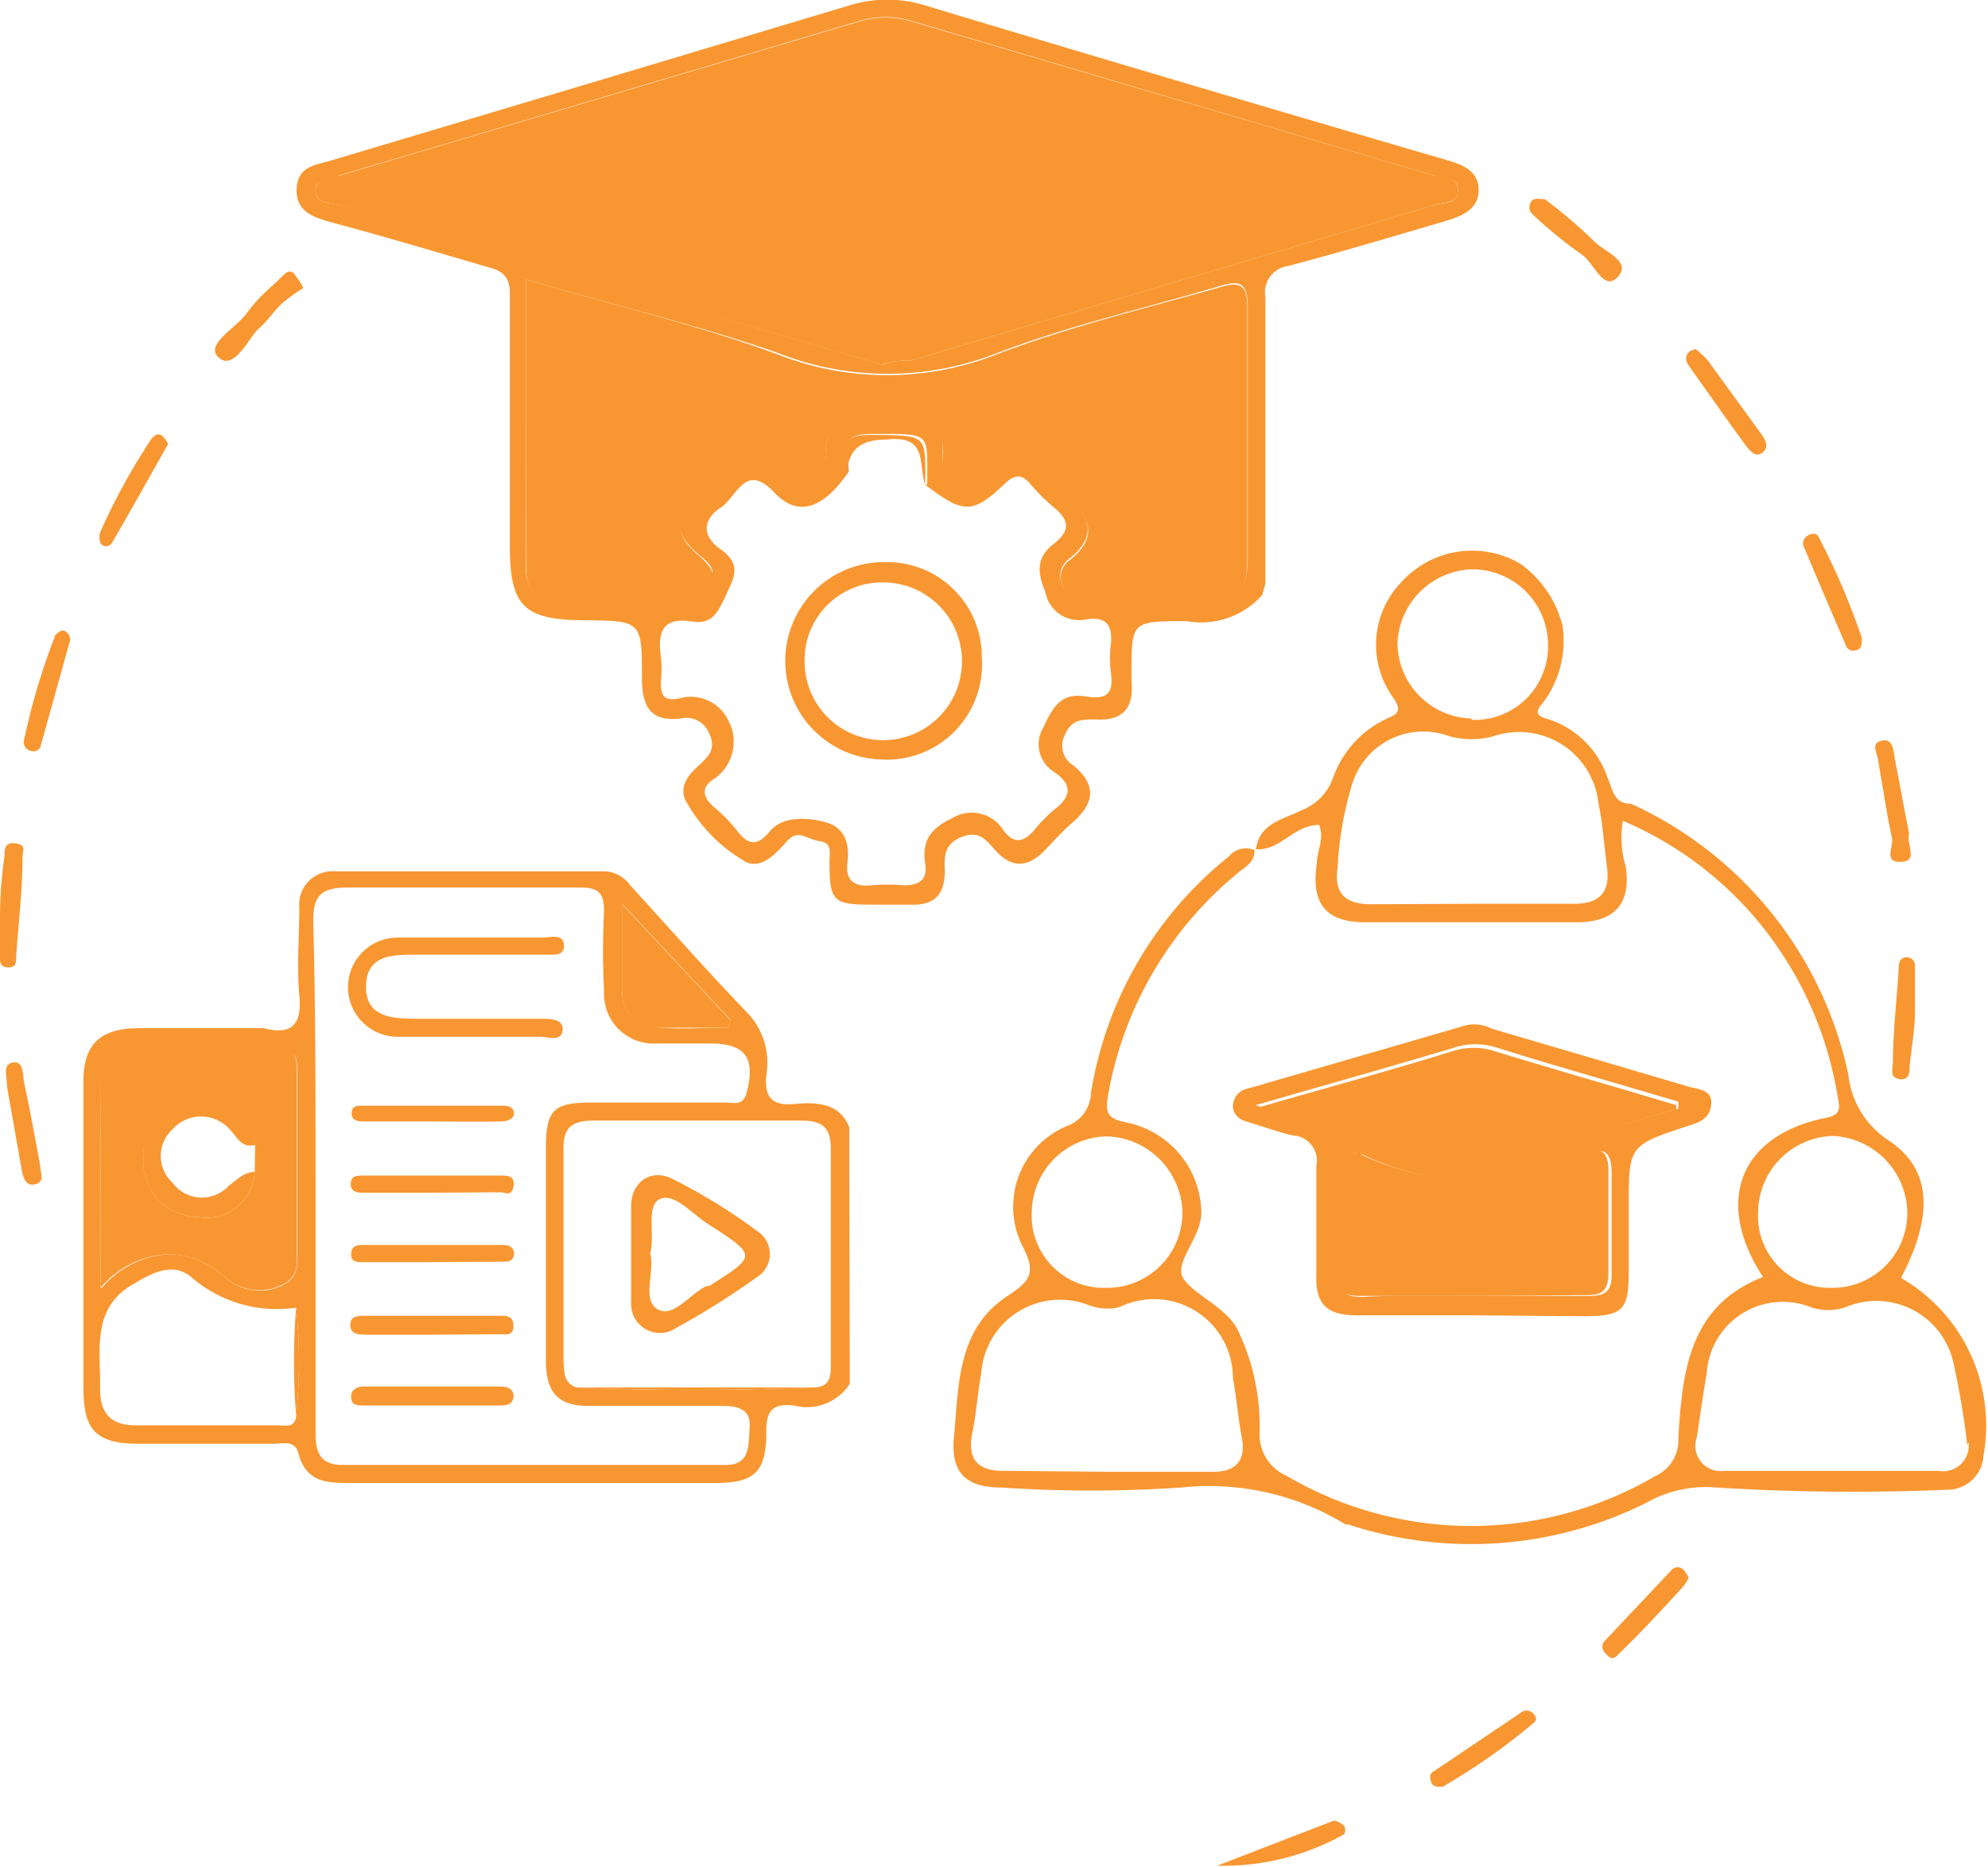 <svg xmlns="http://www.w3.org/2000/svg" viewBox="0 0 44.1 41.41"><defs><style>.cls-1{fill:#f89732;}.cls-2{fill:#f89732;}</style></defs><g id="Layer_2" data-name="Layer 2"><g id="Layer_2-2" data-name="Layer 2"><path class="cls-1" d="M28,13.2a1.82,1.82,0,0,1-1.68.58c-1.22,0-1.22,0-1.22,1.17v.15c.06.6-.18.9-.81.86-.29,0-.53,0-.67.35a.51.51,0,0,0,.19.67c.51.42.48.83,0,1.25-.21.18-.41.4-.6.6-.38.41-.76.47-1.16,0-.19-.21-.34-.41-.72-.26s-.39.43-.37.74c0,.55-.24.78-.77.76h-.79c-.93,0-1-.05-1-1,0-.14.07-.37-.22-.41s-.47-.28-.72,0-.61.69-1,.41a3.5,3.5,0,0,1-1.26-1.33c-.13-.29.07-.55.29-.75s.41-.37.24-.72a.54.54,0,0,0-.63-.33c-.68.08-.86-.28-.86-.9,0-1.27,0-1.27-1.32-1.28s-1.6-.35-1.61-1.6l0-2.65c0-1,0-2,0-3,0-.38-.17-.5-.47-.58-1.17-.34-2.33-.69-3.5-1-.38-.11-.77-.23-.76-.72s.36-.54.73-.64Q13.05,1.86,18.84.12a2.83,2.83,0,0,1,1.68,0Q26.3,1.86,32.09,3.55c.38.11.71.25.71.67s-.36.57-.72.68c-1.16.34-2.33.69-3.5,1a.59.59,0,0,0-.51.69c0,2.1,0,4.21,0,6.31l0,0,0,.05Zm-7.43-2.45c0-.12,0-.24,0-.35,0-.81,0-.78-1.29-.77-.74,0-.45.48-.45.83-.58.85-1.13,1-1.63.49-.67-.73-.85.08-1.21.31s-.47.6,0,.93.29.63.12,1-.3.67-.75.6c-.64-.11-.78.21-.7.77a2.71,2.71,0,0,1,0,.57c0,.31.07.42.39.37a.92.92,0,0,1,1.1.47,1,1,0,0,1-.34,1.33c-.27.19-.2.39,0,.58a3.64,3.64,0,0,1,.55.56c.25.33.46.32.72,0s.79-.32,1.23-.2.54.49.49.89.14.55.53.51a4.33,4.33,0,0,1,.72,0c.38,0,.53-.15.47-.5-.07-.51.14-.77.62-1a.83.83,0,0,1,1.12.28c.24.32.45.26.68,0a3.26,3.26,0,0,1,.45-.46c.36-.28.42-.54,0-.83a.72.72,0,0,1-.24-1c.2-.44.39-.77.93-.68s.62-.12.56-.56a2.18,2.18,0,0,1,0-.57c.05-.43-.08-.65-.54-.58a.76.76,0,0,1-.91-.6c-.17-.42-.22-.76.18-1.07s.34-.54,0-.82a4.1,4.1,0,0,1-.51-.51c-.19-.22-.34-.23-.58,0C21.57,11.41,21.37,11.4,20.52,10.75Zm-1-2.66C19.83,8,20,8,20.2,8L31.85,4.54c.19-.06.5,0,.49-.33S32,4,31.83,3.9L20.24.47a2,2,0,0,0-1.19,0L7.53,3.89C7.32,4,7,3.93,7,4.23s.36.27.57.33c3,.89,6,1.76,8.93,2.63ZM11.67,6.2c0,2.2,0,4.32,0,6.45a.67.67,0,0,0,.74.7c.94,0,1.87,0,2.8,0,.37,0,.43-.29.55-.48s0-.37-.21-.52c-.59-.52-.6-.72-.08-1.27.18-.19.38-.36.56-.56.41-.46.82-.55,1.26,0a.53.53,0,0,0,.68.21.51.51,0,0,0,.34-.61c0-.65.26-.93.9-.9.29,0,.58,0,.86,0,.56,0,.88.19.84.79,0,.29,0,.55.33.7s.53,0,.73-.24a.69.69,0,0,1,1.16,0,4.23,4.23,0,0,0,.56.56c.52.43.63.88.05,1.35a.47.47,0,0,0-.17.61c.12.33.32.36.6.36h2.51c.76,0,1-.21,1-1,0-1.85,0-3.69,0-5.53,0-.62-.24-.59-.67-.46-1.62.48-3.28.86-4.86,1.46a6.64,6.64,0,0,1-4.92,0C15.44,7.2,13.58,6.76,11.67,6.2Z"/><path class="cls-1" d="M29.91,33.82l-.06,0A5.8,5.8,0,0,0,26.21,33a29.79,29.79,0,0,1-4,0c-.78,0-1.12-.33-1.05-1.1.11-1.15.06-2.41,1.19-3.15.52-.34.64-.52.32-1.13a1.94,1.94,0,0,1,1-2.64.8.8,0,0,0,.53-.73A8.44,8.44,0,0,1,27.26,19a.49.49,0,0,1,.57-.14c0,.27-.18.35-.35.49a8.21,8.21,0,0,0-2.9,4.95c-.07.4,0,.52.4.6a2.07,2.07,0,0,1,1.67,2c0,.56-.62,1.11-.4,1.46s.89.61,1.18,1.09a4.89,4.89,0,0,1,.51,2.35,1,1,0,0,0,.6.94,8.09,8.09,0,0,0,8.19,0,.86.86,0,0,0,.5-.83c.09-1.47.23-2.94,1.88-3.58-1.1-1.68-.51-3.15,1.39-3.53.38-.07.3-.26.26-.5a8.1,8.1,0,0,0-1.17-3.05A7.91,7.91,0,0,0,36,18.21a2.24,2.24,0,0,0,.06,1c.13.81-.22,1.24-1.05,1.25-1.57,0-3.15,0-4.73,0-.87,0-1.2-.42-1.07-1.29,0-.29.18-.57.05-.87-.56,0-.86.58-1.4.54.08-.59.62-.66,1-.86a1.2,1.2,0,0,0,.71-.72,2.28,2.28,0,0,1,1.16-1.3c.17-.09.41-.12.2-.45a2,2,0,0,1,.18-2.62,2.11,2.11,0,0,1,2.62-.38,2.42,2.42,0,0,1,.93,1.36,2.28,2.28,0,0,1-.44,1.73c-.22.24-.07.3.14.36a2.06,2.06,0,0,1,1.3,1.29c.11.24.13.59.52.58a8.56,8.56,0,0,1,4.82,6,2,2,0,0,0,.88,1.46c1,.65,1,1.71.29,3.06a3.78,3.78,0,0,1,1.83,3.94.8.8,0,0,1-.81.76A49.49,49.49,0,0,1,38.07,33a2.66,2.66,0,0,0-1.55.34A8.72,8.72,0,0,1,29.91,33.82ZM24.5,32.65h2.43c.48,0,.71-.25.62-.74s-.12-.9-.2-1.34A1.75,1.75,0,0,0,24.83,29a1.18,1.18,0,0,1-.69-.05,1.75,1.75,0,0,0-2.37,1.49c-.08.44-.11.9-.2,1.34-.12.6.12.86.71.85Zm8.14-12.6h2.29c.55,0,.79-.26.72-.8s-.1-1-.19-1.42a1.77,1.77,0,0,0-2.32-1.5,1.85,1.85,0,0,1-1,0A1.65,1.65,0,0,0,30,17.38a7.65,7.65,0,0,0-.33,1.9c-.08.56.2.78.74.78Zm11,12a18.39,18.39,0,0,0-.31-1.83A1.75,1.75,0,0,0,40.94,29a1.2,1.2,0,0,1-.77,0,1.69,1.69,0,0,0-2.31,1.47c-.08.47-.15.95-.22,1.42a.56.56,0,0,0,.61.74H43A.57.57,0,0,0,43.67,32Zm-11-16.08a1.63,1.63,0,0,0,1.7-1.67,1.68,1.68,0,0,0-1.69-1.67A1.71,1.71,0,0,0,31,14.28,1.69,1.69,0,0,0,32.65,15.94ZM24.54,28.57a1.67,1.67,0,0,0,1.69-1.67,1.73,1.73,0,0,0-1.69-1.69,1.7,1.7,0,0,0-1.65,1.64A1.6,1.6,0,0,0,24.54,28.57Zm17.77-1.65a1.73,1.73,0,0,0-1.66-1.72A1.71,1.71,0,0,0,39,26.9a1.59,1.59,0,0,0,1.63,1.67A1.66,1.66,0,0,0,42.31,26.92Z"/><path class="cls-1" d="M18.85,30.7a1.13,1.13,0,0,1-1.24.48c-.45-.05-.62.1-.61.58,0,.9-.26,1.14-1.14,1.14l-4.56,0H7.79c-.52,0-1,0-1.17-.66-.08-.3-.34-.21-.54-.21-1,0-2,0-3,0s-1.22-.35-1.23-1.23q0-3.41,0-6.81c0-.82.37-1.17,1.2-1.18l2.8,0c.63.16.85-.08.79-.73s0-1.29,0-1.94a.74.74,0,0,1,.8-.81c2,0,4,0,6,0a.74.74,0,0,1,.54.31c.87.95,1.72,1.92,2.62,2.85A1.61,1.61,0,0,1,17,23.85c-.05.5.13.69.64.64s1,0,1.2.52C18.84,26.91,18.85,28.81,18.85,30.7Zm-12.28.71a11.33,11.33,0,0,0,0-2.4,2.9,2.9,0,0,1-2.33-.68c-.38-.32-.83-.12-1.25.14C2,29,2.24,30,2.22,30.81c0,.58.27.82.83.81H6.13C6.29,31.61,6.54,31.71,6.57,31.41Zm6.22-.63c1.75.08,3.5.07,5.25,0,.43,0,.39-.33.39-.62,0-1.55,0-3.1,0-4.66,0-.52-.21-.64-.68-.64-1.53,0-3.06,0-4.59,0-.52,0-.67.19-.66.67,0,1.55,0,3.1,0,4.66C12.52,30.42,12.49,30.68,12.79,30.78ZM7,26.07C7,28,7,29.9,7,31.81c0,.45.14.69.6.69H16.1c.56,0,.5-.46.53-.84s-.24-.47-.58-.47c-1,0-2,0-3,0-.67,0-.94-.3-.94-1,0-1.58,0-3.16,0-4.73,0-.84.18-1,1-1,1,0,2,0,3,0,.17,0,.37.08.45-.21.2-.76,0-1.1-.8-1.1H14.56A1.1,1.1,0,0,1,13.4,22a17.8,17.8,0,0,1,0-1.79c0-.42-.14-.52-.54-.52-1.72,0-3.44,0-5.16,0-.64,0-.76.24-.75.8C7,22.34,7,24.21,7,26.07Zm-4.74,2.5a2.11,2.11,0,0,1,1.54-.75A2,2,0,0,1,5,28.34a1.13,1.13,0,0,0,1.27.17A.52.52,0,0,0,6.59,28c0-1.4,0-2.81,0-4.22,0-.31,0-.49-.42-.48-1.08,0-2.15,0-3.23,0a.62.62,0,0,0-.7.64C2.22,25.39,2.23,26.88,2.23,28.57ZM16.15,22.8l.05-.18-2.39-2.56c0,.77,0,1.34,0,1.91a.75.75,0,0,0,.73.82C15.07,22.84,15.61,22.8,16.15,22.8Z"/><path class="cls-1" d="M27,41.39l2.59-1c.06,0,.17.06.23.12a.21.21,0,0,1,0,.18A5.47,5.47,0,0,1,27,41.39Z"/><path class="cls-1" d="M3.73,9.85c-.43.76-.83,1.48-1.25,2.2a.15.15,0,0,1-.25,0,.35.35,0,0,1,0-.26A14.17,14.17,0,0,1,3.35,9.75c.06-.08.14-.15.24-.09A.67.67,0,0,1,3.73,9.85Z"/><path class="cls-1" d="M32,39.64c-.15,0-.22,0-.26-.13s0-.18.09-.23L33.73,38A.2.2,0,0,1,34,38c.07.07.12.16,0,.24A14,14,0,0,1,32,39.64Z"/><path class="cls-1" d="M42.48,22.44c0,.36-.07.78-.12,1.21,0,.13,0,.32-.22.29s-.16-.21-.15-.35c0-.71.09-1.42.13-2.13,0-.14.06-.24.21-.22a.18.18,0,0,1,.15.2Z"/><path class="cls-1" d="M42.35,18.49c-.07.26.22.61-.18.63s-.16-.34-.2-.52c-.12-.56-.2-1.13-.3-1.69,0-.17-.2-.42.07-.48s.26.25.3.44C42.15,17.43,42.25,18,42.35,18.49Z"/><path class="cls-1" d="M41.3,14.15c0,.16,0,.25-.14.28a.18.18,0,0,1-.22-.13c-.31-.72-.62-1.44-.92-2.16a.19.19,0,0,1,.07-.25c.09-.07.2-.06.24,0A15.37,15.37,0,0,1,41.3,14.15Z"/><path class="cls-1" d="M1.54,14.26.91,16.52a.17.17,0,0,1-.22.14.2.2,0,0,1-.15-.27,14.56,14.56,0,0,1,.67-2.25c0-.07.15-.17.21-.15S1.6,14.12,1.54,14.26Z"/><path class="cls-1" d="M.16,24.13c0-.24-.12-.52.13-.56s.21.3.25.47c.13.6.24,1.21.35,1.81,0,.16.12.36-.1.42S.52,26.12.49,26C.37,25.33.26,24.7.16,24.13Z"/><path class="cls-1" d="M37.61,7.74a2.21,2.21,0,0,1,.27.25L39.05,9.6c.1.14.21.31.05.44s-.3-.06-.39-.18c-.41-.56-.8-1.12-1.2-1.68-.07-.1-.15-.2-.08-.32S37.54,7.79,37.61,7.74Z"/><path class="cls-1" d="M34.27,4.42a10.82,10.82,0,0,1,1.08.92c.22.24.86.45.54.8s-.53-.32-.81-.5a9.36,9.36,0,0,1-1-.81c-.09-.08-.19-.15-.14-.3S34.08,4.41,34.27,4.42Z"/><path class="cls-1" d="M0,20.34c0-.55.05-1,.1-1.36,0-.13,0-.31.25-.27s.15.17.15.29c0,.74-.09,1.47-.14,2.21,0,.14,0,.26-.19.25S0,21.32,0,21.2Z"/><path class="cls-1" d="M37.46,35a.84.84,0,0,1-.16.24c-.45.49-.92,1-1.38,1.44-.08.09-.17.18-.3,0a.19.19,0,0,1,0-.3l1.47-1.56a.18.18,0,0,1,.25,0A.74.74,0,0,1,37.46,35Z"/><path class="cls-1" d="M6.73,6.39a3.54,3.54,0,0,0-.46.33c-.19.17-.33.4-.53.57s-.54.94-.88.65.36-.64.62-1,.52-.55.79-.82c.08-.08.18-.17.29,0A1.68,1.68,0,0,1,6.73,6.39Z"/><path class="cls-2" d="M19.56,8.09l-3.08-.9c-3-.87-6-1.74-8.93-2.63C7.34,4.5,7,4.52,7,4.23s.34-.28.55-.34L19.05.48a2,2,0,0,1,1.19,0L31.83,3.9c.2.05.49,0,.51.31s-.3.27-.49.33L20.2,8C20,8,19.83,8,19.56,8.09Z"/><path class="cls-2" d="M11.67,6.2c1.91.56,3.77,1,5.55,1.65a6.64,6.64,0,0,0,4.92,0c1.58-.6,3.24-1,4.86-1.46.43-.13.68-.16.67.46,0,1.84,0,3.68,0,5.53,0,.78-.2,1-1,1H24.18c-.28,0-.48,0-.6-.36a.47.47,0,0,1,.17-.61c.58-.47.47-.92-.05-1.35a4.23,4.23,0,0,1-.56-.56.69.69,0,0,0-1.16,0c-.2.21-.36.41-.73.24s-.35-.41-.33-.7c0-.6-.28-.81-.84-.79-.28,0-.57,0-.86,0-.64,0-.94.25-.9.9a.51.51,0,0,1-.34.61.53.53,0,0,1-.68-.21c-.44-.51-.85-.42-1.26,0-.18.2-.38.37-.56.56-.52.55-.51.75.08,1.27.17.15.33.35.21.52s-.18.49-.55.48c-.93,0-1.86,0-2.8,0a.67.67,0,0,1-.74-.7C11.67,10.52,11.67,8.4,11.67,6.2Z"/><path class="cls-2" d="M20.52,10.75c-.15-.44.07-1.1-.83-1-.55,0-.86.17-.9.73,0-.35-.29-.82.45-.83,1.27,0,1.27,0,1.29.77C20.53,10.51,20.52,10.63,20.52,10.75Z"/><path class="cls-2" d="M2.23,28.57c0-1.69,0-3.18,0-4.68a.62.62,0,0,1,.7-.64c1.08,0,2.15,0,3.23,0,.37,0,.42.17.42.48,0,1.41,0,2.82,0,4.22a.52.52,0,0,1-.34.56A1.13,1.13,0,0,1,5,28.34a2,2,0,0,0-1.21-.52A2.11,2.11,0,0,0,2.23,28.57Zm3.43-3.12a1.11,1.11,0,0,0-1.33-1,1.21,1.21,0,0,0-1.15,1.29A1.23,1.23,0,0,0,4.4,27a1.07,1.07,0,0,0,1.25-1Z"/><path class="cls-2" d="M16.15,22.8c-.54,0-1.08,0-1.61,0a.75.75,0,0,1-.73-.82c0-.57,0-1.14,0-1.91l2.39,2.56Z"/><path class="cls-2" d="M12.79,30.78h5.26C16.29,30.85,14.54,30.86,12.79,30.78Z"/><path class="cls-2" d="M6.57,31.41a14.92,14.92,0,0,1,0-2.41A11.42,11.42,0,0,1,6.57,31.41Z"/><path class="cls-1" d="M32.68,29.18c-.86,0-1.72,0-2.58,0-.63,0-.92-.22-.9-.88,0-.81,0-1.62,0-2.43a.56.56,0,0,0-.52-.68c-.35-.08-.69-.21-1-.3-.18-.05-.31-.14-.33-.33a.4.4,0,0,1,.33-.41l4.86-1.41a.87.87,0,0,1,.55.08l4.38,1.29c.22.06.52.07.49.39s-.26.4-.52.48c-1.31.43-1.31.44-1.31,1.79,0,.48,0,.95,0,1.43,0,.86-.12,1-1,1Zm0-.43c.86,0,1.72,0,2.58,0,.38,0,.5-.13.49-.5,0-.74,0-1.49,0-2.23,0-.43-.14-.59-.53-.41a5.73,5.73,0,0,1-5,0l-.07,0c-.33-.11-.47,0-.46.36,0,.74,0,1.49,0,2.23,0,.43.12.59.57.57C31,28.73,31.81,28.75,32.63,28.75Zm4.55-4.15v-.16c-1.34-.4-2.69-.78-4-1.19a1.53,1.53,0,0,0-1,0c-1.43.43-2.87.83-4.38,1.27,1.18.35,2.32.65,3.44,1a4,4,0,0,0,2.84,0C35.1,25.19,36.15,24.92,37.18,24.6Z"/><path class="cls-1" d="M19.57,16.85a2.19,2.19,0,0,1,.08-4.38,2.1,2.1,0,0,1,2.13,2.13A2.11,2.11,0,0,1,19.57,16.85Zm0-3.93a1.72,1.72,0,0,0-1.72,1.79,1.74,1.74,0,0,0,1.74,1.71,1.75,1.75,0,1,0,0-3.5Z"/><path class="cls-1" d="M10.39,23c-.52,0-1.05,0-1.57,0a1.1,1.1,0,1,1,0-2.2c1.07,0,2.15,0,3.22,0,.17,0,.46-.1.47.17s-.28.2-.45.21H9.23c-.53,0-1.1,0-1.11.7s.6.72,1.14.72H12c.2,0,.51,0,.48.26S12.15,23,12,23Z"/><path class="cls-1" d="M9.58,29.61H8.14c-.16,0-.37,0-.37-.21s.17-.21.32-.21h3c.15,0,.3,0,.3.23s-.18.18-.32.18Z"/><path class="cls-1" d="M9.56,31.18H8.06c-.12,0-.25,0-.27-.16s.09-.25.25-.26h3.07c.15,0,.3.06.28.24s-.19.18-.33.18Z"/><path class="cls-1" d="M9.6,26.46H8.09c-.14,0-.31,0-.31-.19s.14-.19.26-.19h3.08c.14,0,.31,0,.27.24s-.18.13-.29.13Z"/><path class="cls-1" d="M9.55,28H8.05c-.13,0-.26,0-.26-.17s.1-.21.24-.21h3.15c.12,0,.24.06.22.22s-.16.15-.27.15Z"/><path class="cls-1" d="M9.6,24.88c-.5,0-1,0-1.49,0-.14,0-.31,0-.31-.18s.14-.17.25-.17h3.07c.12,0,.26,0,.28.15s-.16.2-.3.2C10.6,24.89,10.1,24.88,9.6,24.88Z"/><path class="cls-1" d="M14,27.76c0-.33,0-.66,0-1,0-.55.46-.85.93-.6a12.5,12.5,0,0,1,1.88,1.16.6.6,0,0,1,0,1A17.65,17.65,0,0,1,15,29.46a.64.64,0,0,1-1-.55c0-.38,0-.76,0-1.15Zm.43.06c.09.43-.19,1,.15,1.22s.72-.33,1.09-.51l.06,0c1.06-.67,1.07-.67,0-1.36-.36-.22-.77-.72-1.09-.57S14.54,27.4,14.42,27.82Z"/><path class="cls-1" d="M5.65,26A1.07,1.07,0,0,1,4.4,27a1.23,1.23,0,0,1-1.22-1.31,1.21,1.21,0,0,1,1.15-1.29,1.11,1.11,0,0,1,1.33,1c-.31.08-.4-.18-.56-.34a.85.85,0,0,0-1.28,0,.8.8,0,0,0,0,1.17.81.81,0,0,0,1.26.07C5.25,26.19,5.39,26,5.65,26Z"/><path class="cls-2" d="M32.63,28.75c-.82,0-1.63,0-2.44,0-.45,0-.59-.14-.57-.57,0-.74,0-1.49,0-2.23,0-.37.13-.47.46-.36l.07,0a5.73,5.73,0,0,0,5,0c.39-.18.54,0,.53.41,0,.74,0,1.49,0,2.23,0,.37-.11.51-.49.5C34.35,28.74,33.49,28.75,32.63,28.75Z"/><path class="cls-2" d="M37.18,24.6c-1,.32-2.08.59-3.09,1a4,4,0,0,1-2.84,0c-1.12-.39-2.26-.69-3.44-1,1.51-.44,3-.84,4.38-1.27a1.53,1.53,0,0,1,1,0c1.33.41,2.68.79,4,1.19Z"/></g></g></svg>